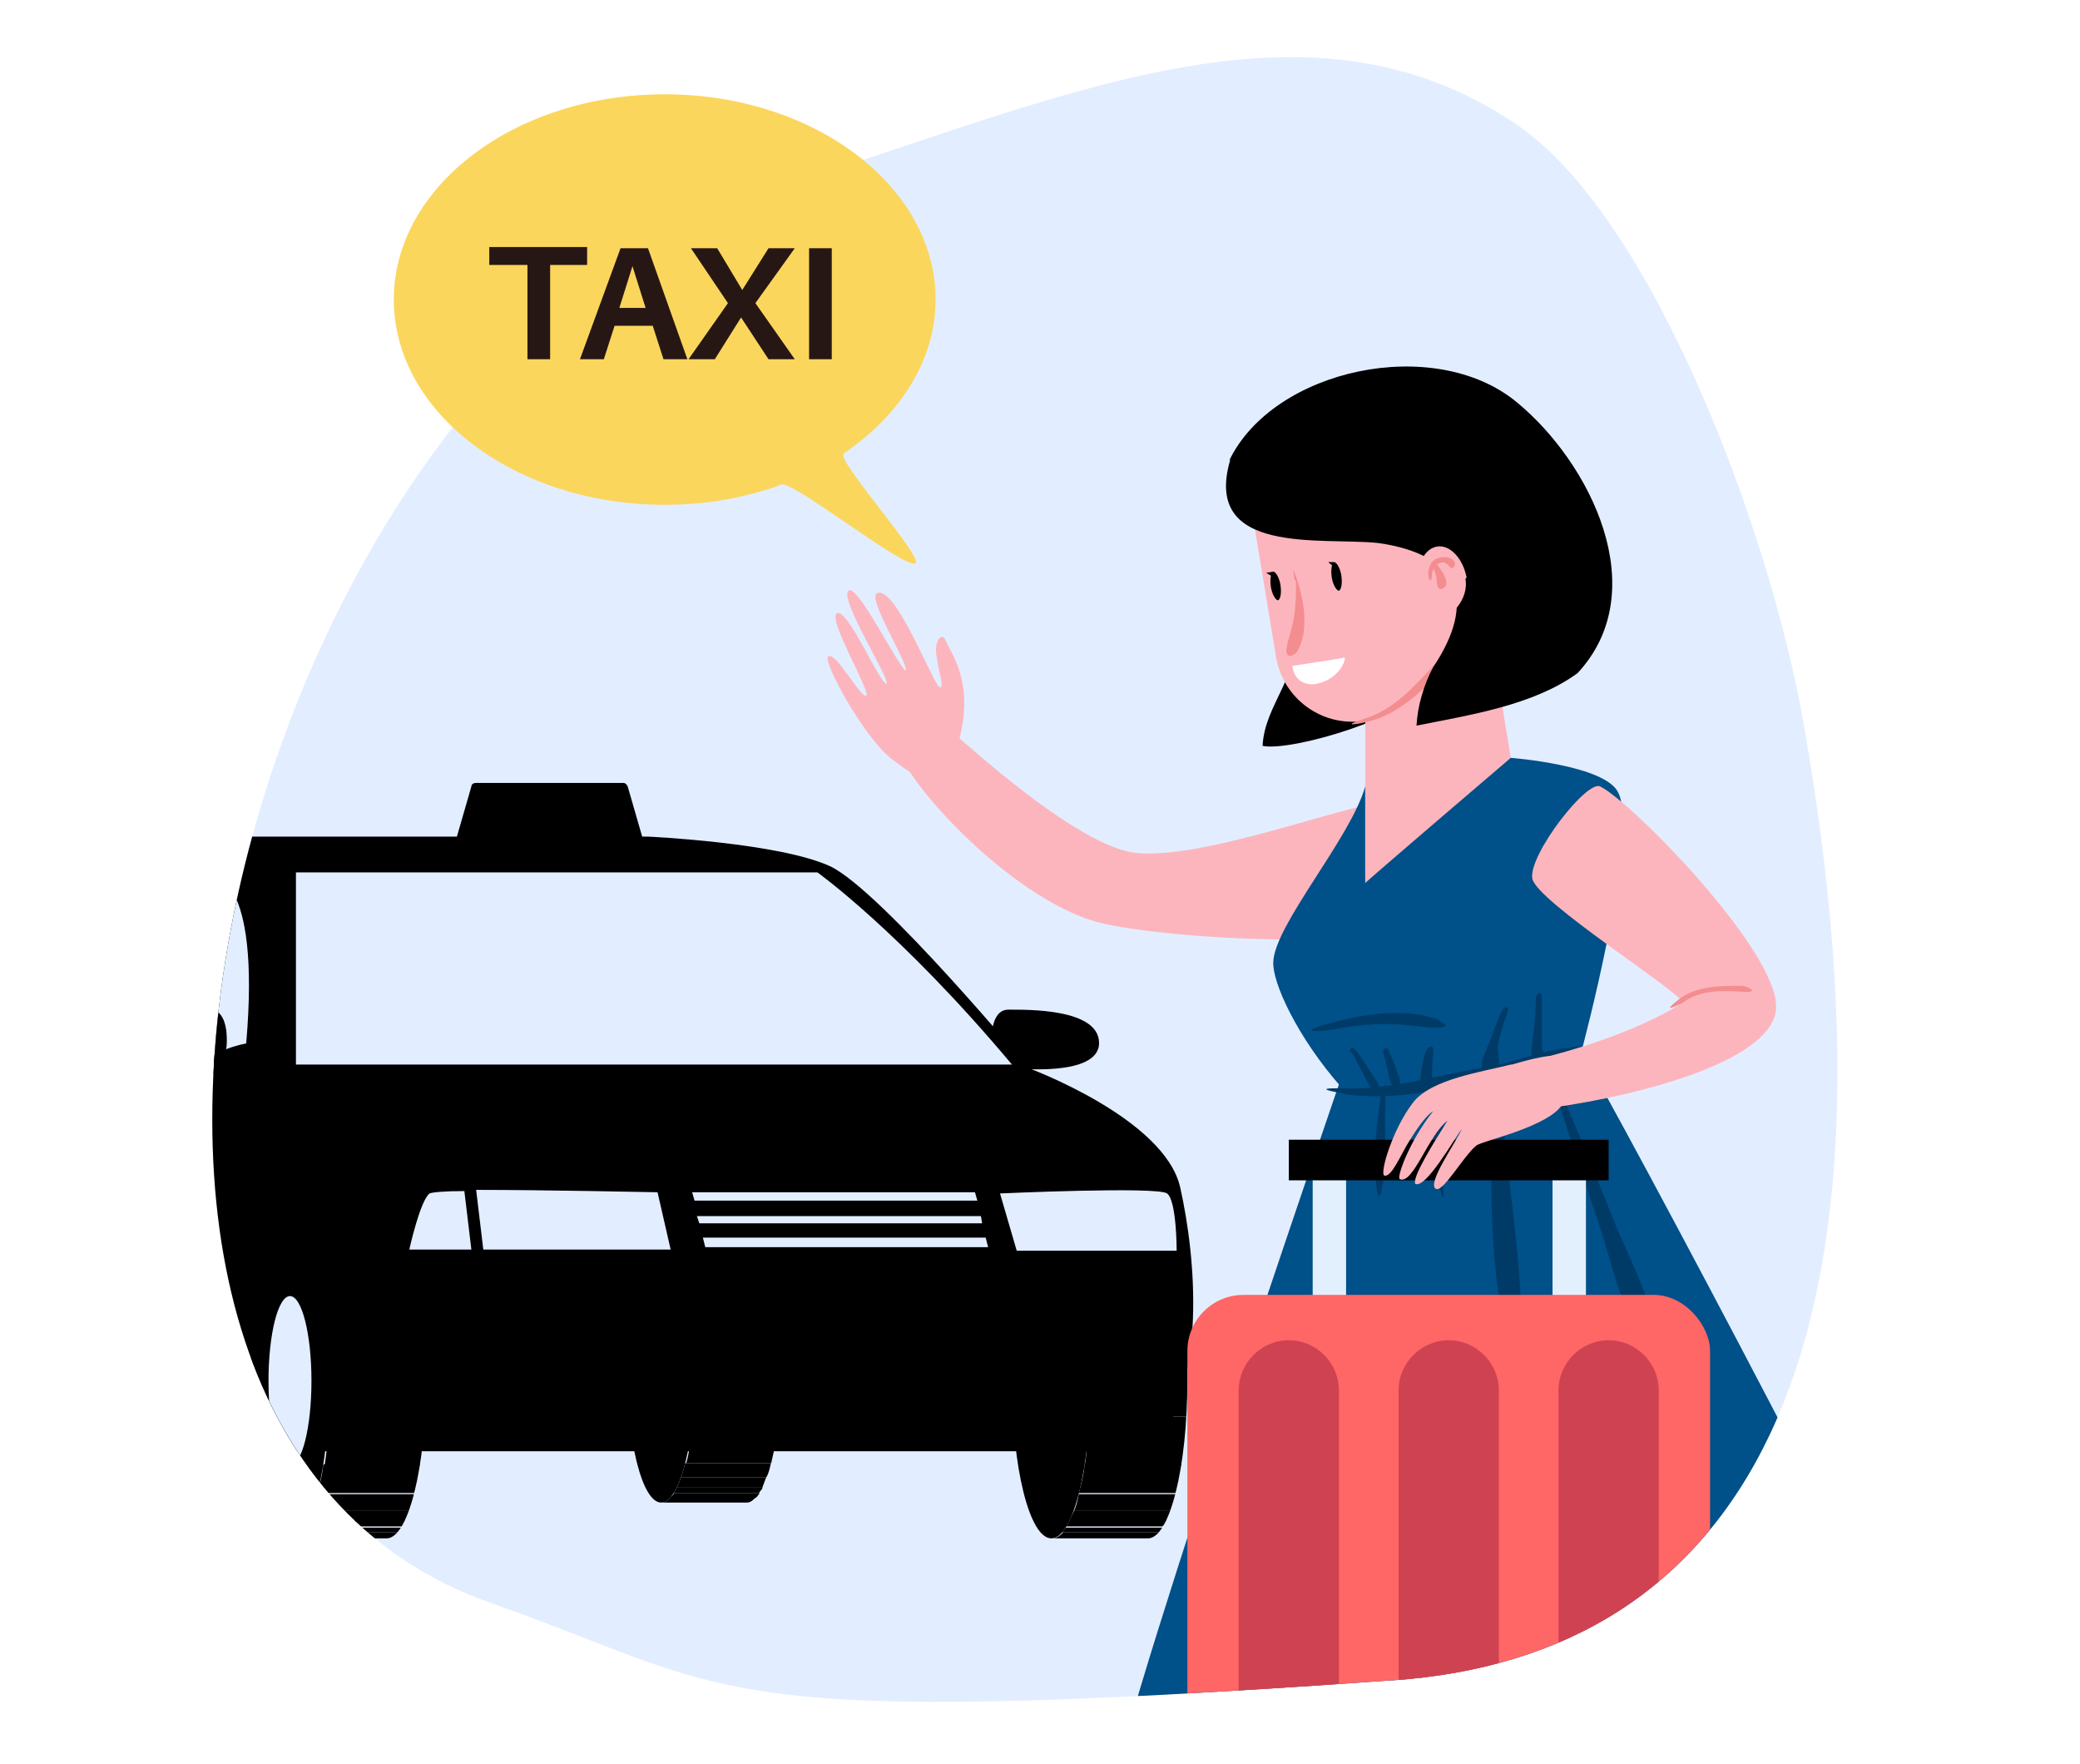 <?xml version="1.0" encoding="UTF-8"?>
<svg id="Layer_1" xmlns="http://www.w3.org/2000/svg" width="174.3" height="147.8" version="1.1" xmlns:xlink="http://www.w3.org/1999/xlink" viewBox="0 0 174.3 147.8">
  <!-- Generator: Adobe Illustrator 29.2.1, SVG Export Plug-In . SVG Version: 2.1.0 Build 116)  -->
  <defs>
    <style>
      .st0 {
        fill: #fdb5bd;
      }

      .st1 {
        clip-path: url(#clippath-4);
      }

      .st2 {
        fill: #271714;
      }

      .st3 {
        fill: #e2eeff;
      }

      .st4 {
        fill: #fff;
      }

      .st5 {
        fill: none;
      }

      .st6 {
        fill: #f66;
      }

      .st7 {
        clip-path: url(#clippath-1);
      }

      .st8 {
        isolation: isolate;
      }

      .st9 {
        fill: #f38d8f;
      }

      .st10 {
        fill: #e2effc;
      }

      .st11 {
        fill: #cf4252;
      }

      .st12 {
        clip-path: url(#clippath-3);
      }

      .st13 {
        fill: #fbd65d;
      }

      .st14 {
        fill: #003b68;
      }

      .st15 {
        fill: #005089;
      }

      .st16 {
        clip-path: url(#clippath-2);
      }

      .st17 {
        clip-path: url(#clippath);
      }
    </style>
    <clipPath id="clippath">
      <path class="st5" d="M116.6,140.8c-58,4.1-54.5.9-75.5-6.5C-2.5,119,20.8,30.1,63.9,16.2c25.8-8.3,45.4-17.6,63-5.9,11.6,7.7,21.4,34.3,24.2,50.1,9.6,54.3-5.6,78.4-34.4,80.4Z"/>
    </clipPath>
    <clipPath id="clippath-1">
      <path class="st5" d="M55.4,102.5h7.2c1.6,0,2.9,5.2,2.9,11.7s-1.3,11.7-2.9,11.7h-7.2c1.6,0,2.9-5.2,2.9-11.7s-1.3-11.7-2.9-11.7Z"/>
    </clipPath>
    <clipPath id="clippath-2">
      <path class="st5" d="M88.1,102.5h8.1c1.8,0,3.3,5.9,3.3,13.2s-1.5,13.2-3.3,13.2h-8.1c1.8,0,3.3-5.9,3.3-13.2s-1.5-13.2-3.3-13.2Z"/>
    </clipPath>
    <clipPath id="clippath-3">
      <path class="st5" d="M-3.7,102.5H3.5c1.6,0,2.9,5.2,2.9,11.7s-1.3,11.7-2.9,11.7H-3.7c1.6,0,2.9-5.2,2.9-11.7s-1.3-11.7-2.9-11.7Z"/>
    </clipPath>
    <clipPath id="clippath-4">
      <path class="st5" d="M24.3,102.5h8.1c1.8,0,3.3,5.9,3.3,13.2s-1.5,13.2-3.3,13.2h-8.1c1.8,0,3.3-5.9,3.3-13.2s-1.5-13.2-3.3-13.2Z"/>
    </clipPath>
  </defs>
  <g class="st17">
    <rect class="st3" x="-1" y="-21.7" width="181.1" height="188.7"/>
    <g>
      <path d="M53.6,70.9h-15c-.3,0-.4-.2-.4-.5l1.3-4.5c0-.2.2-.3.4-.3h12.3c.2,0,.3.1.4.3l1.3,4.5c0,.2-.1.5-.4.5Z"/>
      <g class="st8">
        <g class="st8">
          <g class="st7">
            <g class="st8">
              <path d="M55.4,102.5h7.2s0,0,0,0h-7.2s0,0,0,0"/>
              <path d="M55.4,102.5h7.2s0,0,0,0h-7.2s0,0,0,0"/>
              <path d="M55.5,102.5h7.2s0,0,0,0h-7.2s0,0,0,0"/>
              <path d="M55.5,102.5h7.2s0,0,0,0h-7.2s0,0,0,0"/>
              <path d="M55.6,102.5h7.2s0,0,0,0h-7.2s0,0,0,0"/>
              <path d="M55.7,102.6h7.2s0,0,0,0h-7.2s0,0,0,0"/>
              <path d="M55.8,102.6h7.2c0,0,.1,0,.1.1h-7.2s0,0-.1-.1"/>
              <path d="M56,102.7h7.2c0,0,.2.2.3.3h-7.2c0-.1-.2-.2-.3-.3"/>
              <path d="M56.2,103h7.2c.3.3.5.8.8,1.4h-7.2c-.2-.6-.5-1.1-.8-1.4"/>
              <path d="M57,104.4h7.2c.3.8.6,1.8.8,3h-7.2c-.2-1.2-.5-2.2-.8-3"/>
              <path d="M57.8,107.4h7.2c.2,1.3.4,2.8.5,4.5h-7.2c0-1.6-.2-3.1-.5-4.5"/>
              <path d="M58.3,111.9h7.2c0,.7,0,1.5,0,2.3s0,1.8,0,2.6h-7.2c0-.8,0-1.7,0-2.6s0-1.6,0-2.3"/>
              <path d="M58.2,116.8h7.2c0,1.3-.2,2.5-.4,3.6h-7.2c.2-1.1.3-2.3.4-3.6"/>
              <path d="M57.9,120.4h7.2c-.1.8-.3,1.5-.4,2.2h-7.2c.2-.6.3-1.4.4-2.2"/>
              <path d="M57.4,122.6h7.2c-.1.5-.2.9-.4,1.2h-7.2c.1-.4.3-.8.4-1.2"/>
              <path d="M57,123.8h7.2c-.1.3-.2.5-.3.8h-7.2c.1-.2.2-.5.3-.8"/>
              <path d="M56.7,124.6h7.2c0,.2-.2.3-.3.5h-7.2c0-.1.2-.3.3-.5"/>
              <path d="M56.5,125.1h7.2c0,.1-.2.2-.3.4h-7.2c0-.1.2-.2.3-.4"/>
              <path d="M56.2,125.4h7.2c-.3.3-.5.5-.8.5h-7.2c.3,0,.6-.2.8-.5"/>
            </g>
          </g>
        </g>
        <ellipse cx="55.4" cy="114.2" rx="2.9" ry="11.7"/>
      </g>
      <g class="st8">
        <g class="st8">
          <g class="st16">
            <g class="st8">
              <path d="M88.1,102.5h8.1s0,0,0,0h-8.1s0,0,0,0"/>
              <path d="M88.1,102.5h8.1s0,0,0,0h-8.1s0,0,0,0"/>
              <path d="M88.2,102.5h8.1s0,0,0,0h-8.1s0,0,0,0"/>
              <path d="M88.3,102.5h8.1s0,0,0,0h-8.1s0,0,0,0"/>
              <path d="M88.4,102.5h8.1s0,0,.1,0h-8.1s0,0-.1,0"/>
              <path d="M88.5,102.6h8.1s0,0,.1,0h-8.1s0,0-.1,0"/>
              <path d="M88.6,102.6h8.1c0,0,.1,0,.2.1h-8.1c0,0-.1,0-.2-.1"/>
              <path d="M88.8,102.8h8.1c0,0,.2.2.3.3h-8.1c0-.1-.2-.2-.3-.3"/>
              <path d="M89.1,103.1h8.1c.3.4.6.9.9,1.6h-8.1c-.3-.7-.6-1.2-.9-1.6"/>
              <path d="M89.9,104.7h8.1c.3.9.6,2.1.9,3.4h-8.1c-.2-1.3-.5-2.5-.9-3.4"/>
              <path d="M90.8,108.1h8.1c.3,1.5.5,3.2.5,5h-8.1c0-1.8-.3-3.6-.5-5"/>
              <path d="M91.4,113.1h8.1c0,.8,0,1.7,0,2.6s0,2,0,3h-8.1c0-1,0-1.9,0-3s0-1.8,0-2.6"/>
              <path d="M91.3,118.7h8.1c0,1.5-.2,2.8-.4,4.1h-8.1c.2-1.2.3-2.6.4-4.1"/>
              <path d="M90.9,122.7h8.1c-.1.9-.3,1.7-.5,2.4h-8.1c.2-.7.4-1.5.5-2.4"/>
              <path d="M90.4,125.2h8.1c-.1.5-.3,1-.4,1.4h-8.1c.2-.4.3-.9.4-1.4"/>
              <path d="M90,126.6h8.1c-.1.3-.2.6-.4.9h-8.1c.1-.3.2-.5.4-.9"/>
              <path d="M89.6,127.4h8.1c0,.2-.2.4-.3.5h-8.1c.1-.2.2-.3.3-.5"/>
              <path d="M89.3,128h8.1c0,.1-.2.3-.3.4h-8.1c0-.1.2-.2.3-.4"/>
              <path d="M89.1,128.4h8.1c-.3.4-.6.5-.9.5h-8.1c.3,0,.6-.2.9-.5"/>
            </g>
          </g>
        </g>
        <ellipse cx="88.1" cy="115.7" rx="3.3" ry="13.2"/>
      </g>
      <path d="M-7.1,115s-2.6-4-2.6-11.6v-11.1s1.6-4.3,6.9-6.1c0,0,8.4-16.1,23.8-16.1h33.3s11,.5,15.3,2.5c4.3,2.1,16.6,16.9,16.6,16.9,0,0,11.4,4.2,12.7,10,1.3,5.8,2.3,16.3-2.3,22.1H1.1l-8.2-6.6Z"/>
      <path d="M83.1,87.4s-.2-2.8,1.4-2.8,7.6-.1,7.6,2.8-7.2,2.1-7.2,2.1c0,0-1.8-.2-1.8-2.1Z"/>
      <g class="st8">
        <g class="st8">
          <g class="st12">
            <g class="st8">
              <path d="M-3.7,102.5H3.5s0,0,0,0H-3.7s0,0,0,0"/>
              <path d="M-3.7,102.5H3.6s0,0,0,0H-3.6s0,0,0,0"/>
              <path d="M-3.6,102.5H3.6s0,0,0,0H-3.5s0,0,0,0"/>
              <path d="M-3.5,102.5H3.7s0,0,0,0H-3.4s0,0,0,0"/>
              <path d="M-3.4,102.5H3.8s0,0,0,0H-3.3s0,0,0,0"/>
              <path d="M-3.3,102.6H3.9s0,0,0,0H-3.2s0,0,0,0"/>
              <path d="M-3.2,102.6H4c0,0,.1,0,.1.1H-3.1s0,0-.1-.1"/>
              <path d="M-3.1,102.7h7.2c0,0,.2.2.3.3H-2.8c0-.1-.2-.2-.3-.3"/>
              <path d="M-2.8,103h7.2c.3.3.5.8.8,1.4H-2.1c-.2-.6-.5-1.1-.8-1.4"/>
              <path d="M-2.1,104.4h7.2c.3.8.6,1.8.8,3H-1.3c-.2-1.2-.5-2.2-.8-3"/>
              <path d="M-1.3,107.4h7.2c.2,1.3.4,2.8.5,4.5H-.8c0-1.6-.2-3.1-.5-4.5"/>
              <path d="M-.8,111.9h7.2c0,.7,0,1.5,0,2.3s0,1.8,0,2.6H-.8c0-.8,0-1.7,0-2.6s0-1.6,0-2.3"/>
              <path d="M-.8,116.8h7.2c0,1.3-.2,2.5-.4,3.6H-1.2c.2-1.1.3-2.3.4-3.6"/>
              <path d="M-1.2,120.4h7.2c-.1.8-.3,1.5-.4,2.2H-1.6c.2-.6.3-1.4.4-2.2"/>
              <path d="M-1.6,122.6h7.2c-.1.5-.2.9-.4,1.2H-2c.1-.4.3-.8.4-1.2"/>
              <path d="M-2,123.8h7.2c-.1.3-.2.5-.3.8H-2.3c.1-.2.2-.5.3-.8"/>
              <path d="M-2.3,124.6h7.2c0,.2-.2.3-.3.5H-2.6c0-.1.2-.3.3-.5"/>
              <path d="M-2.6,125.1h7.2c0,.1-.2.2-.3.4H-2.8c0-.1.2-.2.3-.4"/>
              <path d="M-2.8,125.4h7.2c-.3.3-.5.5-.8.5H-3.7c.3,0,.6-.2.8-.5"/>
            </g>
          </g>
        </g>
      </g>
      <g class="st8">
        <g class="st8">
          <g class="st1">
            <g class="st8">
              <path d="M24.3,102.5h8.1s0,0,0,0h-8.1s0,0,0,0"/>
              <path d="M24.4,102.5h8.1s0,0,0,0h-8.1s0,0,0,0"/>
              <path d="M24.4,102.5h8.1s0,0,0,0h-8.1s0,0,0,0"/>
              <path d="M24.5,102.5h8.1s0,0,0,0h-8.1s0,0,0,0"/>
              <path d="M24.6,102.5h8.1s0,0,.1,0h-8.1s0,0-.1,0"/>
              <path d="M24.7,102.6h8.1s0,0,.1,0h-8.1s0,0-.1,0"/>
              <path d="M24.8,102.6h8.1c0,0,.1,0,.2.1h-8.1c0,0-.1,0-.2-.1"/>
              <path d="M25,102.8h8.1c0,0,.2.2.3.3h-8.1c0-.1-.2-.2-.3-.3"/>
              <path d="M25.3,103.1h8.1c.3.4.6.9.9,1.6h-8.1c-.3-.7-.6-1.2-.9-1.6"/>
              <path d="M26.2,104.7h8.1c.3.9.6,2.1.9,3.4h-8.1c-.2-1.3-.5-2.5-.9-3.4"/>
              <path d="M27,108.1h8.1c.3,1.5.5,3.2.5,5h-8.1c0-1.8-.3-3.6-.5-5"/>
              <path d="M27.6,113.1h8.1c0,.8,0,1.7,0,2.6s0,2,0,3h-8.1c0-1,0-1.9,0-3s0-1.8,0-2.6"/>
              <path d="M27.6,118.7h8.1c0,1.5-.2,2.8-.4,4.1h-8.1c.2-1.2.3-2.6.4-4.1"/>
              <path d="M27.1,122.7h8.1c-.1.9-.3,1.7-.5,2.4h-8.1c.2-.7.4-1.5.5-2.4"/>
              <path d="M26.7,125.2h8.1c-.1.5-.3,1-.4,1.4h-8.1c.2-.4.3-.9.4-1.4"/>
              <path d="M26.2,126.6h8.1c-.1.3-.2.6-.4.9h-8.1c.1-.3.2-.5.4-.9"/>
              <path d="M25.9,127.4h8.1c0,.2-.2.4-.3.5h-8.1c.1-.2.2-.3.3-.5"/>
              <path d="M25.6,128h8.1c0,.1-.2.3-.3.4h-8.1c0-.1.2-.2.3-.4"/>
              <path d="M25.3,128.4h8.1c-.3.4-.6.5-.9.5h-8.1c.3,0,.6-.2.9-.5"/>
            </g>
          </g>
        </g>
        <path d="M24.3,102.5c1.8,0,3.3,5.9,3.3,13.2s-1.5,13.2-3.3,13.2-3.3-5.9-3.3-13.2,1.5-13.2,3.3-13.2Z"/>
        <path class="st3" d="M24.3,108.6c1,0,1.8,3.2,1.8,7.1s-.8,7.1-1.8,7.1-1.8-3.2-1.8-7.1.8-7.1,1.8-7.1Z"/>
      </g>
      <path class="st3" d="M16.1,73.1l-7,14-8.5-1.1c3-7,9.4-13.4,15.5-12.9Z"/>
      <path class="st3" d="M20.4,88.7l-9.2-1.2,6.7-14.1s4.2,0,2.6,15.4Z"/>
      <path class="st3" d="M24.8,73.1h43.7s7,5,16.3,16.1H24.8v-16.1Z"/>
      <path class="st3" d="M38.9,99.7l.6,5h-5.2s.9-4.1,1.7-4.7c.2-.1,1.3-.2,2.9-.2Z"/>
      <path class="st3" d="M56.2,104.7h-15.7l-.6-5c5.6,0,15.2.2,15.2.2l1.1,4.8Z"/>
      <path class="st3" d="M98.6,104.7s0-4.1-.8-4.7-14,0-14,0l1.4,4.8h13.4Z"/>
      <path class="st3" d="M8.4,96.4h-.5c-.3,0-.6-.3-.6-.6h0c0-.3.3-.6.6-.6h.5c.3,0,.6.3.6.6h0c0,.3-.3.6-.6.6Z"/>
      <polygon class="st3" points="81.9 100.6 58.2 100.6 58 99.9 81.7 99.9 81.9 100.6"/>
      <polygon class="st3" points="82.3 102.5 58.6 102.5 58.4 101.9 82.2 101.9 82.3 102.5"/>
      <polygon class="st3" points="82.8 104.5 59.1 104.5 58.9 103.7 82.6 103.7 82.8 104.5"/>
      <g>
        <path d="M19,87.4s.2-2.8-1.4-2.8-7.6-.1-7.6,2.8,7.2,2.1,7.2,2.1c0,0,1.8-.2,1.8-2.1Z"/>
        <path d="M21.8,89.2c0,1-.4,1.8-.9,1.8s-3.6-.8-3.6-1.8,3.1-1.8,3.6-1.8.9.8.9,1.8Z"/>
      </g>
    </g>
    <g>
      <path d="M113.4,42.7c1.4.6,5.7,11.5,5.3,15-.2,2.2-10.4,5.3-12.9,4.8.2-3.6,3.1-5.5,3.5-11.8.3-4.5,0-8.3.2-8.9l3.9.9Z"/>
      <g>
        <path class="st0" d="M91.4,77.1c-6.4-2.1-13.8-9.7-15.8-13.5,0,0,2.3-.7,4.5-2,3.2,2.8,9.8,8.5,14.2,9.7,5.2,1.4,19.7-4.4,21.4-3.9,1.8.5.9,9.7,0,10.4-2.1,1.7-19.7.8-24.3-.7Z"/>
        <path class="st0" d="M79.2,53.6c-.2-.6-1,0-.7,1.5.2,1.4.6,2.3.3,2.5-.4.3-3.7-8.6-5.3-7.9-.9.4,2.7,6,2.4,6.5-.6-.3-4.1-7.4-4.8-6.7-.8.7,3.5,7.4,3.2,7.8-.6,0-3.3-6.5-4.2-5.9-.7.6,2.8,6.4,2.5,6.9-.5.2-2.5-3.7-3.2-3.3-.5.4,2.9,6.6,5.2,8.5,2.8,2.2,5.1,3.4,5.8-1.6,1.2-4.7-.6-7-1.2-8.3Z"/>
      </g>
      <g>
        <polygon class="st0" points="127.3 67.7 113.9 80.5 114.4 65.9 114.4 55 124.9 53.2 127.3 67.7"/>
        <g>
          <path class="st15" d="M112.6,89.7s-20.8,60.3-19.6,62.3c4.4,7,52.2,5,68.7-6.9,1.1-.8-26.7-53-29.2-57-1-1.6-19.9,1.5-19.9,1.5Z"/>
          <path class="st15" d="M114.4,65.9v8.1c-.1,0,12.2-10.5,12.2-10.5,0,0,7.9.6,9,2.9,1.8,3.5-3.1,21.8-3.1,21.8,0,0-19.2,3.9-20.1,2.9-3.7-4.2-5.8-8.8-5.7-10.5.1-3.1,6.5-10.4,7.7-14.7Z"/>
          <path class="st14" d="M112.8,91.7c3.1.4,6.4,0,9.3-.8s3.1-.5,4.6-.7,4.2-1.4,5.9-1.5.7-1,0-1c-2.8,0-5.7,1.4-8.5,1.8s-7.4,1.8-11.2,1.7-.3.4,0,.5h0Z"/>
          <path class="st14" d="M129.7,89.7c1.4,4.1,2.7,8.2,4.1,12.3s2,8,4.4,11.1.8.2.7-.2c-.3-3.9-2.5-7.6-3.9-11.2s-3.3-8.1-5-12.1-.4-.1-.3,0h0Z"/>
          <path class="st14" d="M125,90.3c0,7.6-.5,16.3,1.8,23.7s.6.3.7,0c.3-7.7-1.4-15.8-1.8-23.6s-.7-.5-.7,0h0Z"/>
          <path class="st14" d="M120.7,91.1c-.5,2.6-.9,5.4-.2,8s.4.2.4,0c.1-2.6,0-5.2.3-7.8s-.4-.5-.5-.1h0Z"/>
          <path class="st14" d="M115.7,91.8c-.3,2.4-.7,4.9-.4,7.3s.5.2.6,0c.3-2.4.1-4.8.2-7.1s-.4-.3-.4,0h0Z"/>
          <path class="st14" d="M111.5,86.3c1.6-.3,3.1-.5,4.7-.5s2.8.3,4.2.3.4-.5,0-.7c-2.8-1-6.4-.4-9.2.4s-.2.6.1.5h0Z"/>
          <path class="st14" d="M113.3,88.2c.3.6.6,1.1.9,1.7s.5,1.1.9,1.5.6,0,.5-.3c-.2-.6-.6-1-.9-1.5s-.7-1.1-1.1-1.6-.5,0-.4.2h0Z"/>
          <path class="st14" d="M115.9,88.1c.1.5.3,1.1.4,1.6s.1,1,.5,1.3.5,0,.5-.1c.1-.5-.2-.9-.3-1.3s-.4-1-.6-1.5-.5-.2-.5.1h0Z"/>
          <path class="st14" d="M119.5,88c-.3.9-.4,1.7-.5,2.6s1,.6,1,0,0-1.6.1-2.4-.4-.5-.6-.2h0Z"/>
          <path class="st14" d="M125.8,84.8c-.4.9-.7,1.8-1.1,2.8s-.7,1.5-.5,2.3.4.3.6.1c.5-.6.6-1.5.7-2.3s.5-1.9.8-2.8-.4-.4-.5-.1h0Z"/>
          <path class="st14" d="M128.7,83.7c0,1-.1,2-.2,2.9s-.3,1.8,0,2.6.3.2.4,0c.4-.7.3-1.6.3-2.4s0-2.1,0-3.1-.5-.3-.5,0h0Z"/>
        </g>
      </g>
      <g>
        <g>
          <rect class="st10" x="110" y="97.2" width="2.8" height="26.7"/>
          <rect class="st10" x="130.1" y="97.2" width="2.8" height="26.7"/>
        </g>
        <rect x="108" y="95.5" width="26.8" height="3.4"/>
        <g>
          <rect class="st6" x="99.5" y="108.5" width="43.8" height="69.6" rx="4.7" ry="4.7"/>
          <path class="st11" d="M108,174.5h0c-2.3,0-4.2-1.9-4.2-4.2v-53.8c0-2.3,1.9-4.2,4.2-4.2h0c2.3,0,4.2,1.9,4.2,4.2v53.8c0,2.3-1.9,4.2-4.2,4.2Z"/>
          <path class="st11" d="M121.4,174.5h0c-2.3,0-4.2-1.9-4.2-4.2v-53.8c0-2.3,1.9-4.2,4.2-4.2h0c2.3,0,4.2,1.9,4.2,4.2v53.8c0,2.3-1.9,4.2-4.2,4.2Z"/>
          <path class="st11" d="M134.8,174.5h0c-2.3,0-4.2-1.9-4.2-4.2v-53.8c0-2.3,1.9-4.2,4.2-4.2h0c2.3,0,4.2,1.9,4.2,4.2v53.8c0,2.3-1.9,4.2-4.2,4.2Z"/>
        </g>
      </g>
      <g>
        <path class="st0" d="M126.6,89.2c-2.3.6-6.7,1.2-8.2,3.2-1.7,2.2-2.8,5.9-2.4,6.1.6.2,1.4-1.8,2.1-2.9.8-1.3,1.5-2.2,2-2.5-2,2.5-3.1,5.6-2.8,5.7,1.1.5,2.4-3.7,4-4.9-1.2,1.9-3,4.8-2.7,5.3.9.4,3.2-3.7,3.9-4.6-.6,1.3-2.9,4.5-2.2,5,.6.4,2.3-2.7,3.4-3.6.4-.4,6.3-1.6,7.3-3.6,1-3.8,1.1-4.8-4.3-3.2Z"/>
        <path class="st0" d="M148.8,83.9c.8,4.8-11.4,7.9-18.7,8.9,0,0,.3-2.2-1.9-3.9,8.9-2.1,12.8-4.9,12.8-4.9-.2-.9-12.3-8.5-12.6-10.4-.3-2,4.6-8.3,5.7-7.7,2.6,1.3,13.9,12.8,14.7,17.9Z"/>
        <path class="st9" d="M140.9,84.1c1.5-1.2,3.4-1.1,5.1-1s.3-.5,0-.5c-1.9,0-3.9,0-5.4,1.2s0,.4.3.3h0Z"/>
      </g>
      <g>
        <g>
          <path class="st0" d="M106.2,39.5h18.1v20.6h-11.6c-3.6,0-6.5-2.9-6.5-6.5v-14.1h0Z" transform="translate(-6.6 19.5) rotate(-9.4)"/>
          <path class="st9" d="M114.5,60.5c2.6-.6,4.4-2.4,6.3-4.2s-.2-1-.6-.6c-1.7,1.8-3.3,3.7-5.8,4.5s-.1.4,0,.3h0Z"/>
        </g>
        <path d="M103.1,38.5c-2.4,8.1,7.7,6.5,12.4,7,7,1,8.2,5,4.6,10.4-.8,1.5-1.3,3.2-1.4,4.9,4.5-.9,9.8-1.7,13.5-4.4,6.4-6.9,1.1-17.6-5.1-22.7-6.9-5.7-20.4-2.8-24.1,4.9Z"/>
        <g>
          <g>
            <path d="M107.3,49c.1.7,0,1.2-.2,1.3-.2,0-.5-.5-.6-1.1-.1-.7,0-1.2.2-1.3.2,0,.5.5.6,1.1Z"/>
            <polygon points="106.7 47.9 106.1 48 106.8 48.4 106.7 47.9"/>
          </g>
          <g>
            <path d="M112.4,48.2c.1.7,0,1.2-.2,1.3-.2,0-.5-.5-.6-1.1-.1-.7,0-1.2.2-1.3.2,0,.5.5.6,1.1Z"/>
            <polygon points="111.8 47.1 111.3 47.1 111.9 47.6 111.8 47.1"/>
          </g>
          <path class="st9" d="M108.6,48.7c0,1.1,0,2.1-.2,3.2s-.5,1.7-.6,2.5.6.6.9.2c1-1.7.6-4.2,0-6s-.2,0-.2,0h0Z"/>
          <path class="st4" d="M108.3,55.8s3.9-.6,4.4-.7c0,.6-.8,1.9-2.4,2.2-1,.2-1.9-.4-2-1.5Z"/>
        </g>
        <g>
          <path class="st0" d="M122.8,48.5c.3,1.6-1.1,3.2-2.2,3.4s-1.5-1.1-1.7-2.8c-.3-1.6.4-3.1,1.5-3.3,1.1-.2,2.2,1,2.5,2.6Z"/>
          <g>
            <path class="st9" d="M120,48.2c0-.4.2-.8.6-1s.6,0,.9.3.5-.2.4-.4c-.3-.5-1-.5-1.5-.3s-.8.9-.7,1.5.3.2.3,0h0Z"/>
            <path class="st9" d="M120.1,47.6c.2.4.3.8.3,1.2s.2.7.5.5c.8-.3-.2-1.7-.5-2s-.5,0-.3.3h0Z"/>
          </g>
        </g>
      </g>
    </g>
  </g>
  <g>
    <path class="st13" d="M78.4,25.1c0,5.1-3,9.7-7.7,12.9-.7.5,6.8,8.8,6,9.2-.9.5-10.2-6.9-11.2-6.6-3,1.1-6.3,1.7-9.8,1.7-12.5,0-22.7-7.7-22.7-17.2S43.2,7.9,55.7,7.9s22.7,7.7,22.7,17.2Z"/>
    <g>
      <path class="st2" d="M46.1,22.2v7.9h-1.9v-7.9h-3.2v-1.5h8.2v1.5h-3.2Z"/>
      <path class="st2" d="M51.5,27.3l-.9,2.8h-2l3.4-9.3h2.3l3.3,9.3h-2l-.9-2.8h-3.1ZM51.9,25.8h2.2l-1.1-3.5-1.1,3.5Z"/>
      <path class="st2" d="M62.1,26.6l-2.2,3.5h-2.2l3.3-4.7-3.1-4.6h2.2l2.1,3.5,2.2-3.5h2.2l-3.3,4.6,3.3,4.7h-2.2l-2.3-3.5Z"/>
      <path class="st2" d="M67.8,30.1v-9.3h1.9v9.3h-1.9Z"/>
    </g>
  </g>
</svg>
